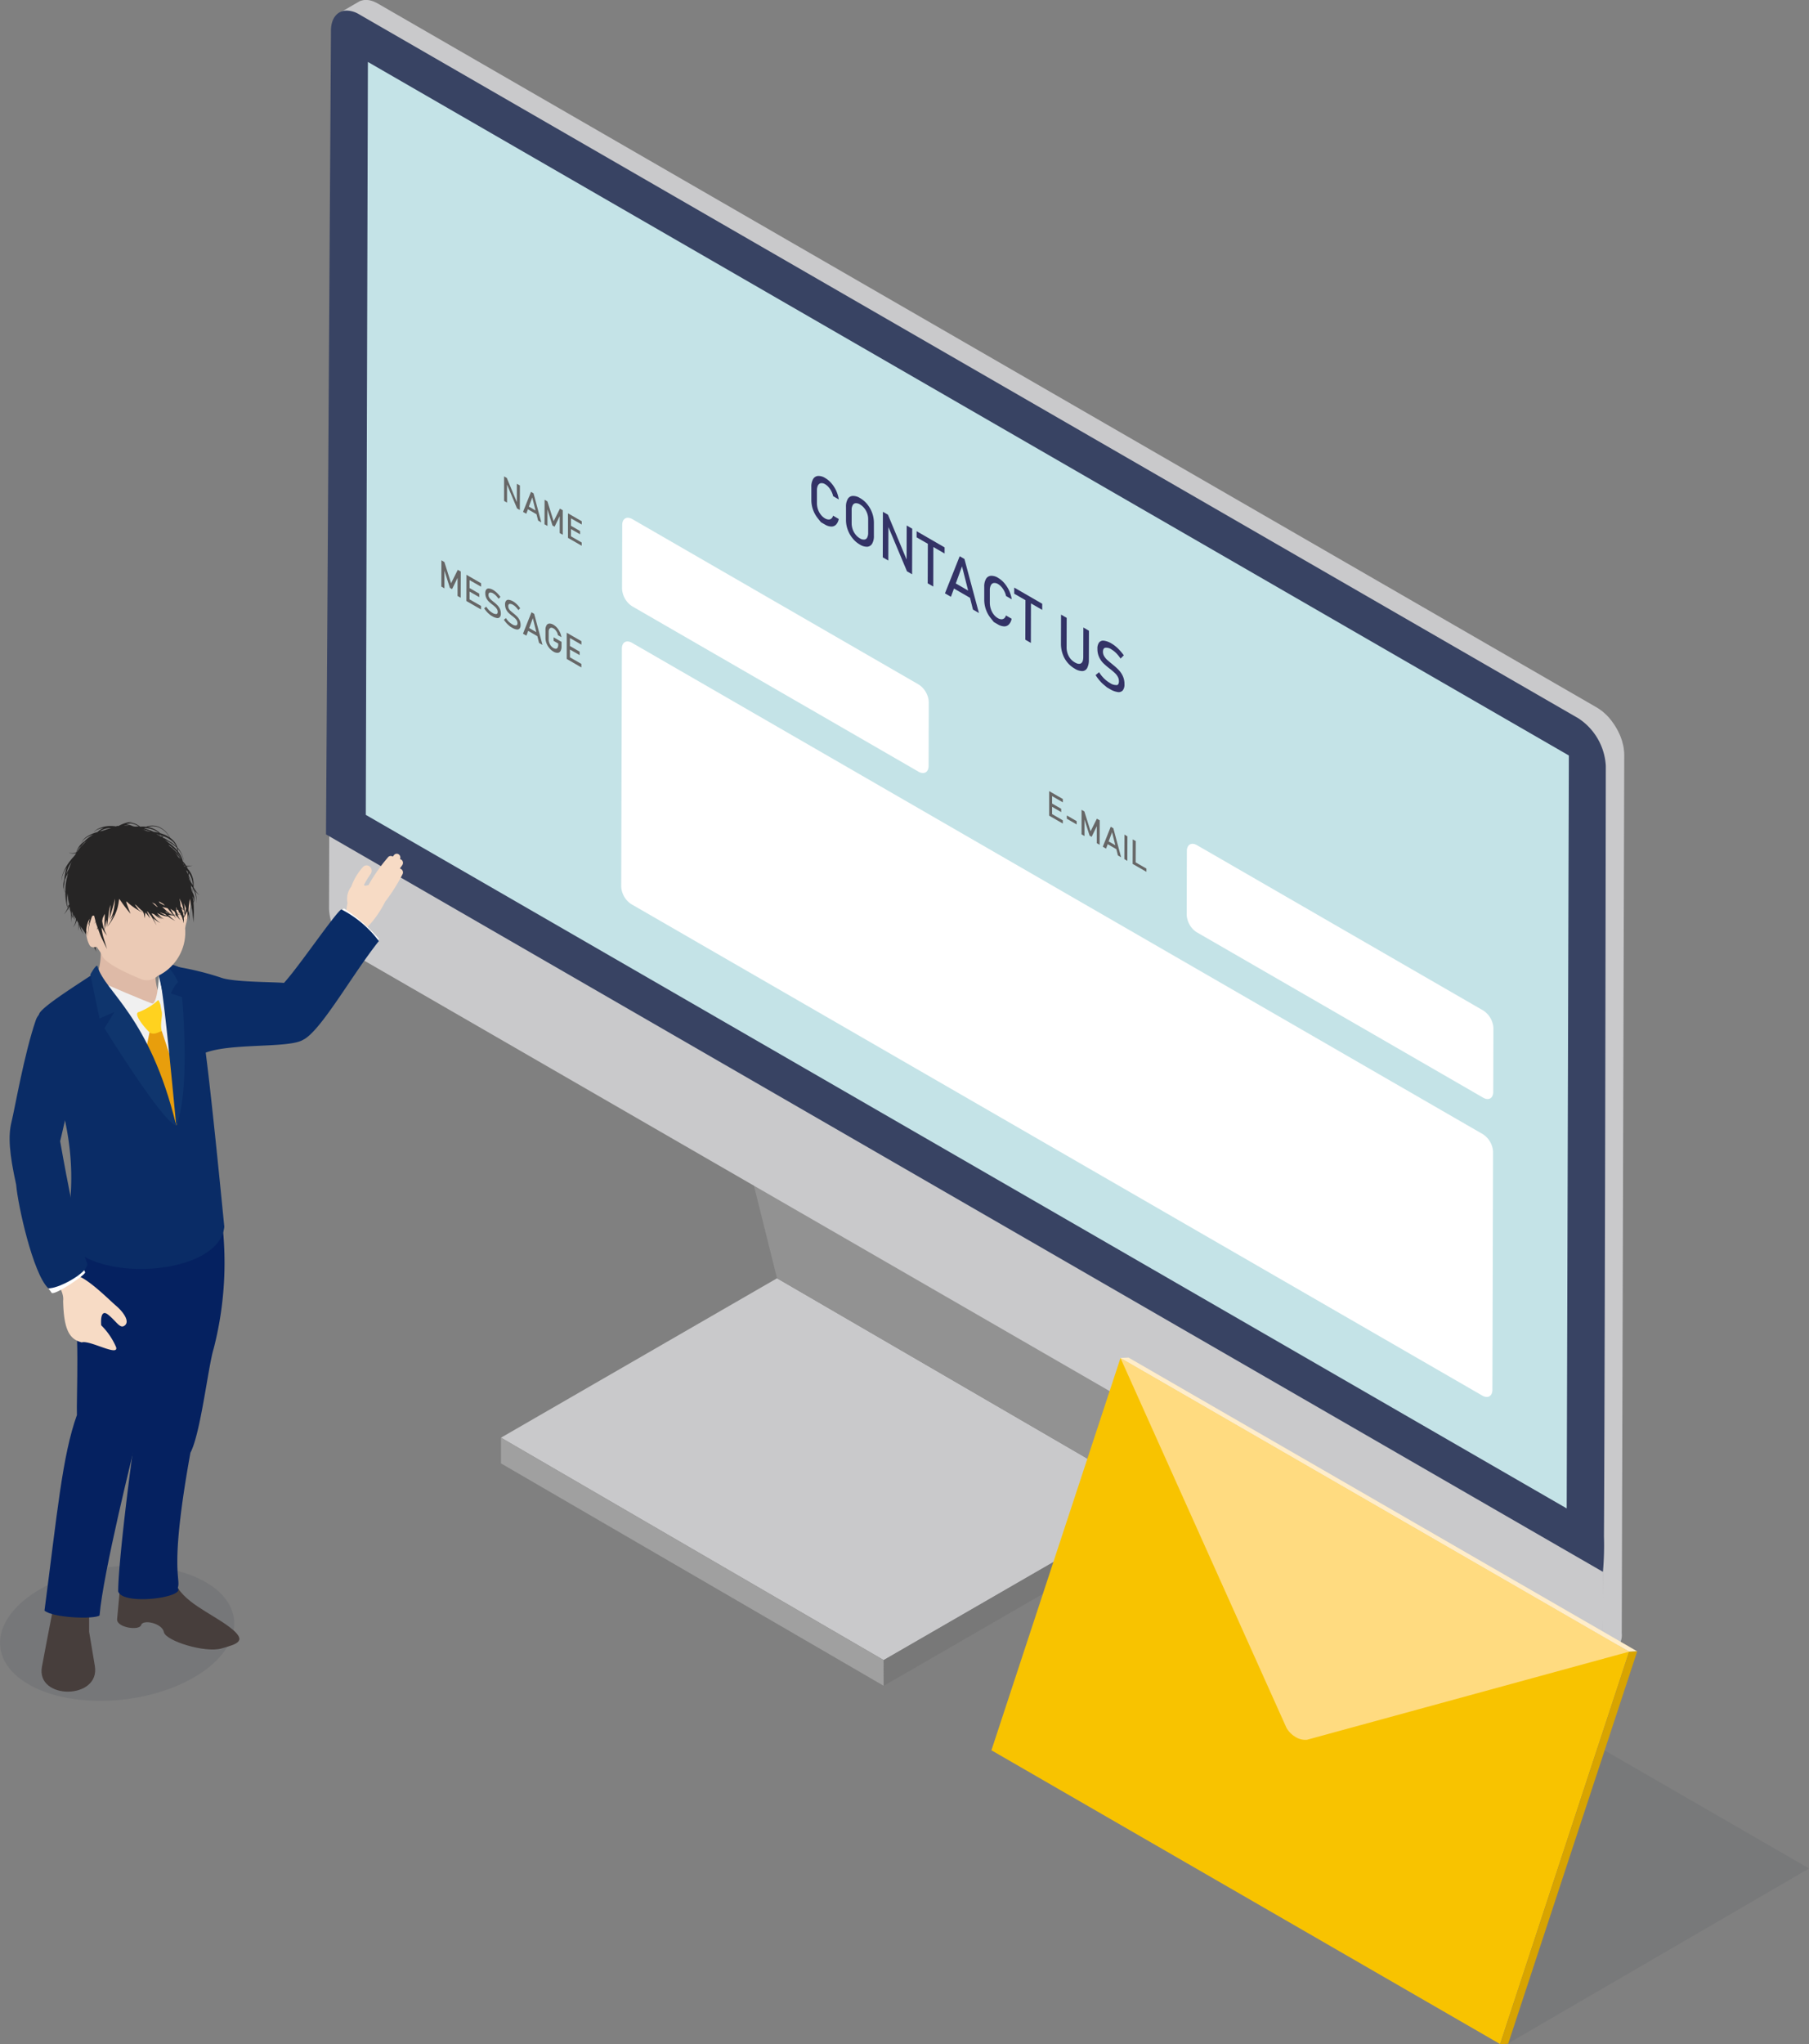 <svg xmlns="http://www.w3.org/2000/svg" xmlns:xlink="http://www.w3.org/1999/xlink" width="177.043" height="199.999" viewBox="0 0 177.043 199.999"><rect x="0" y="0" width="177.043" height="199.999" fill="#808080" stroke="none"/><defs><style>.a{fill:none;}.b,.s{fill:#212a3d;}.b{opacity:0.08;}.c{fill:#c9c9cb;}.d{fill:#a0a0a0;}.e{fill:#929292;}.f{fill:#c1c1c1;}.g{fill:#787878;}.h{fill:url(#a);}.i{fill:#384363;}.j{fill:#c4e3e7;}.k{clip-path:url(#b);}.l{fill:#336;}.m{fill:#fff;}.n{fill:#666;}.o{fill:#f8c300;}.p{fill:#ffdb80;}.q{fill:#ffedca;}.r{fill:#d8a400;}.s{opacity:0.1;}.t{fill:#f7dbc5;}.u{fill:#473e3c;}.v{fill:#debaa7;}.w{fill:#f0f0f0;}.x{fill:#052160;}.y{fill:#e89e0c;}.z{fill:#ffd21f;}.aa{fill:#0a2c66;}.ab{fill:#0f356d;}.ac{fill:#ebcab5;}.ad{fill:#262525;}</style><linearGradient id="a" x1="-29.645" y1="0.208" x2="-30.685" y2="0.691" gradientUnits="objectBoundingBox"><stop offset="0.86" stop-color="#c9c9cb"/><stop offset="0.93" stop-color="#797a7b"/></linearGradient><clipPath id="b"><path class="a" d="M100.33,111l.146-52.569L203.4,117.852l-.15,52.569Z" transform="translate(-100.33 -58.43)"/></clipPath></defs><g transform="translate(-0.002 0.01)"><g transform="translate(0.002 -0.01)"><g transform="translate(0 0)"><path class="b" d="M265.123,363.16,235.56,380.34l46.206,26.678,29.563-17.185Z" transform="translate(-134.285 -207.019)"/><g transform="translate(49.033 81.938)"><path class="c" d="M178.511,312.649,141.063,290.89,114.05,306.484,151.5,328.247Z" transform="translate(-114.05 -247.759)"/><path class="d" d="M151.5,348.923,114.05,327.16l0,2.519,37.452,21.759Z" transform="translate(-114.05 -268.435)"/><path class="e" d="M190.048,215.273,152.6,193.51l10.439,41.867,37.448,21.759Z" transform="translate(-136.026 -192.246)"/><path class="f" d="M192.236,212.333,154.788,190.57l-2.188,1.264L190.048,213.6Z" transform="translate(-136.026 -190.57)"/><path class="g" d="M217.724,242.454l10.439,41.863-27.013,15.6.009,2.515,27.009-15.594,2.188-1.264-.009-2.515L219.913,241.19Z" transform="translate(-163.702 -219.427)"/></g><path class="h" d="M78.7,1.22c-.03-.013-.064-.021-.095-.034-.052-.017-.1-.03-.155-.043a.687.687,0,0,0-.09-.021c-.039-.009-.082-.013-.125-.021s-.082-.013-.125-.017H77.9a1.526,1.526,0,0,0-.2.026c-.013,0-.026.009-.043.009a1.334,1.334,0,0,0-.155.043c-.013,0-.022.009-.034.009a1.165,1.165,0,0,0-.181.086C77.913.893,78.537.527,79.165.166L79.2.14a1.028,1.028,0,0,1,.12-.056.026.026,0,0,0,.017,0l.039-.013.077-.026a.5.5,0,0,1,.077-.017c.013,0,.026-.009.043-.009A.061.061,0,0,0,79.6.007c.052-.009.107-.013.168-.017h.193a.055.055,0,0,1,.026,0,1.226,1.226,0,0,1,.125.013.7.7,0,0,1,.095.009c.013,0,.022.009.034.009a.572.572,0,0,0,.082.021c.052.013.1.026.155.043a.967.967,0,0,1,.1.034l.073.026A.2.2,0,0,1,80.7.171a3.191,3.191,0,0,1,.365.181L200.377,69.236a.25.25,0,0,0,.039.022c.013.009.026.021.039.03a4.486,4.486,0,0,1,.387.271l.034.021.017.017c.047.039.09.077.138.12s.069.056.1.09c0,0,.013.009.017.013.026.021.047.043.069.064.039.039.082.077.12.116.017.017.03.034.047.052a.829.829,0,0,1,.06.064c.022.026.047.047.069.073.034.043.069.082.1.12.013.013.021.026.034.039s.013.013.017.022c.047.06.1.12.142.181a.327.327,0,0,1,.034.047l.034.047.064.09c.043.06.082.12.125.185s.082.125.12.189c.017.03.034.06.052.086s.017.03.026.047.021.039.034.06c.039.069.073.133.107.2,0,.009.009.017.017.026s.009.022.013.034c.026.052.047.1.077.15l.052.116c.009.022.017.039.026.056a.3.3,0,0,1,.021.056c.039.082.069.168.1.249h0c.034.095.064.193.1.284a.064.064,0,0,0,0,.03c.026.077.047.159.069.241,0,.03.017.06.021.086v0a3.5,3.5,0,0,1,.082.456c0,.034.009.069.013.107a3.893,3.893,0,0,1,.03.443l-.245,85.945a1.85,1.85,0,0,1-.782,1.707c-.623.365-1.247.727-1.87,1.092a1.868,1.868,0,0,0,.783-1.711l.241-85.945c0-.146-.013-.292-.026-.443a.915.915,0,0,0-.013-.107c-.022-.146-.047-.3-.082-.447-.009-.034-.021-.073-.03-.112l-.064-.232a5.592,5.592,0,0,0-.228-.615c-.009-.017-.017-.039-.026-.06-.039-.09-.082-.176-.125-.262a.153.153,0,0,1-.017-.039c-.052-.095-.1-.193-.155-.288a.465.465,0,0,1-.026-.047,5.119,5.119,0,0,0-.357-.542.486.486,0,0,0-.043-.056c-.064-.086-.125-.168-.193-.249-.009-.013-.021-.021-.03-.034-.056-.069-.116-.133-.176-.2-.021-.026-.043-.047-.064-.073-.052-.056-.1-.107-.159-.159-.021-.026-.047-.047-.073-.073a1.181,1.181,0,0,0-.112-.095,1.479,1.479,0,0,0-.15-.129.154.154,0,0,0-.043-.03,4.33,4.33,0,0,0-.408-.284c-.021-.013-.043-.03-.069-.043L79.186,1.443a2.789,2.789,0,0,0-.361-.176c-.039-.017-.082-.034-.125-.052Z" transform="translate(-44.061 0.01)"/><path class="c" d="M77.824,2.889c-1.47-.847-2.674-.159-2.679,1.526L74.9,90.36a5.922,5.922,0,0,0,2.661,4.613l119.312,68.885c1.466.847,2.67.155,2.679-1.531l.241-85.945a5.877,5.877,0,0,0-2.661-4.609Z" transform="translate(-42.699 -1.436)"/><path class="i" d="M74.21,83l.026.017c5.095,2.941,124.811,72.071,124.919,72.122l.026.009a28.818,28.818,0,0,0,.1-3.444c.013-2.042.026-5.043.039-8.926.021-6.535.047-15.645.073-27.082.043-19.472.069-39.193.069-39.391a5.95,5.95,0,0,0-2.687-4.661L77.46,2.77a2.474,2.474,0,0,0-1.221-.37c-.933,0-1.539.765-1.543,1.948L74.21,83.009ZM195.577,148.85,78.157,81.057l.211-73.537L195.788,75.313Z" transform="translate(-42.305 -1.364)"/><path class="j" d="M83.476,14.09,83.27,87.756,200.8,155.613l.211-73.666Z" transform="translate(-47.47 -8.028)"/><g transform="translate(43.135 25.126)"><g class="k"><path class="l" d="M185.352,109.212a.375.375,0,0,1,.279-.206.647.647,0,0,1,.413.107,1.419,1.419,0,0,1,.335.284,1.915,1.915,0,0,1,.275.413,1.861,1.861,0,0,1,.168.469l.555.322a3.322,3.322,0,0,0-.249-.843,3.243,3.243,0,0,0-.469-.735,2.4,2.4,0,0,0-.615-.52,1.193,1.193,0,0,0-.709-.2.6.6,0,0,0-.477.31,1.483,1.483,0,0,0-.168.778v1.225a2.792,2.792,0,0,0,.159.972,2.857,2.857,0,0,0,.473.856l.305.383.4.232a1.274,1.274,0,0,0,.615.193.629.629,0,0,0,.469-.193,1.046,1.046,0,0,0,.258-.55l-.555-.322a.492.492,0,0,1-.172.288.36.36,0,0,1-.279.086.727.727,0,0,1-.335-.107,1.414,1.414,0,0,1-.417-.37,1.779,1.779,0,0,1-.279-.529,1.93,1.93,0,0,1-.095-.611v-1.225a1.134,1.134,0,0,1,.1-.5Z" transform="translate(-148.42 -86.859)"/><path class="l" d="M193.947,113.053a1.262,1.262,0,0,0-.714-.206.589.589,0,0,0-.482.3,1.462,1.462,0,0,0-.172.765v1.26a2.734,2.734,0,0,0,.163.963,2.85,2.85,0,0,0,.482.856,2.491,2.491,0,0,0,.714.615,1.284,1.284,0,0,0,.718.211.6.6,0,0,0,.482-.3,1.472,1.472,0,0,0,.172-.765v-1.26a2.852,2.852,0,0,0-.163-.963,2.933,2.933,0,0,0-.477-.856,2.513,2.513,0,0,0-.718-.619Zm.8,3.4a.949.949,0,0,1-.1.477.343.343,0,0,1-.284.185.7.7,0,0,1-.426-.12,1.494,1.494,0,0,1-.421-.37,1.722,1.722,0,0,1-.284-.516,1.841,1.841,0,0,1-.1-.589v-1.307a.9.9,0,0,1,.107-.469.343.343,0,0,1,.284-.185.722.722,0,0,1,.421.116,1.571,1.571,0,0,1,.426.37,1.8,1.8,0,0,1,.284.512,1.7,1.7,0,0,1,.095.585v1.307Z" transform="translate(-152.918 -89.449)"/><path class="l" d="M201.457,116.744l-.494-.284-.013,4.458.542.31.009-3.276,1.819,4.334.5.288.013-4.458-.542-.314-.009,3.328Z" transform="translate(-157.69 -91.511)"/><path class="l" d="M210.274,126.293l.009-3.869,1.1.636,0-.6-2.739-1.582,0,.6,1.1.632-.013,3.869Z" transform="translate(-162.073 -94.03)"/><path class="l" d="M215.1,130.2l.585.34.3-.808,1.569.907.288,1.148.585.34-1.419-5.288-.464-.267-1.445,3.637Zm2.274-.267-1.212-.7.61-1.672.6,2.373Z" transform="translate(-165.756 -97.274)"/><path class="l" d="M224.708,131.932a.368.368,0,0,1,.279-.206.665.665,0,0,1,.417.107,1.438,1.438,0,0,1,.335.284,1.916,1.916,0,0,1,.275.413,1.862,1.862,0,0,1,.168.469l.559.322a3.279,3.279,0,0,0-.254-.843,3.242,3.242,0,0,0-.469-.735,2.388,2.388,0,0,0-.615-.52,1.193,1.193,0,0,0-.709-.2.6.6,0,0,0-.477.31,1.484,1.484,0,0,0-.168.778v1.225a2.9,2.9,0,0,0,.159.972,2.857,2.857,0,0,0,.473.856l.305.383.4.232a1.322,1.322,0,0,0,.615.193.617.617,0,0,0,.469-.2,1.046,1.046,0,0,0,.258-.55l-.559-.322a.506.506,0,0,1-.172.288.4.4,0,0,1-.279.086.712.712,0,0,1-.335-.107,1.349,1.349,0,0,1-.413-.37,1.719,1.719,0,0,1-.275-.529,1.952,1.952,0,0,1-.1-.611v-1.225a.992.992,0,0,1,.107-.494Z" transform="translate(-170.858 -99.811)"/><path class="l" d="M232.5,139.123l.009-3.869,1.1.636v-.6l-2.739-1.582v.6l1.1.632-.013,3.869Z" transform="translate(-174.746 -101.344)"/><path class="l" d="M241.519,139.86l-.009,2.846a3,3,0,0,0,.159.989,2.669,2.669,0,0,0,.464.838,2.623,2.623,0,0,0,.735.619,1.388,1.388,0,0,0,.74.232.554.554,0,0,0,.469-.3,1.677,1.677,0,0,0,.163-.8l.009-2.846-.546-.318-.009,2.868c0,.327-.069.537-.215.632s-.348.069-.606-.082a1.533,1.533,0,0,1-.6-.615,1.8,1.8,0,0,1-.211-.877l.009-2.868-.546-.314Z" transform="translate(-180.811 -104.85)"/><path class="l" d="M251.454,150.128a1.044,1.044,0,0,1-.653-.2,2.845,2.845,0,0,1-.58-.443,3.54,3.54,0,0,1-.49-.615l-.34.284a4.438,4.438,0,0,0,.4.542,3.6,3.6,0,0,0,.469.456c.168.138.249.206.249.206l.279.163a2.068,2.068,0,0,0,.77.292.54.54,0,0,0,.49-.159.9.9,0,0,0,.168-.6v-.009a1.831,1.831,0,0,0-.155-.783,2.191,2.191,0,0,0-.4-.6,5.824,5.824,0,0,0-.589-.533l-.026-.026-.03-.021-.017-.017-.017-.013c-.2-.159-.357-.3-.473-.4a1.727,1.727,0,0,1-.284-.357.819.819,0,0,1-.112-.426h0c0-.228.073-.357.224-.391a.89.89,0,0,1,.619.172,2.241,2.241,0,0,1,.443.348,3.929,3.929,0,0,1,.438.537l.314-.314a4.5,4.5,0,0,0-.387-.482,4.1,4.1,0,0,0-.4-.383,2.889,2.889,0,0,0-.413-.292,1.853,1.853,0,0,0-.744-.275.513.513,0,0,0-.473.172.972.972,0,0,0-.163.615h0a1.857,1.857,0,0,0,.172.83,2.092,2.092,0,0,0,.421.6,7.376,7.376,0,0,0,.632.537l.043.034.017.013.017.013a5.581,5.581,0,0,1,.43.374,1.47,1.47,0,0,1,.271.361.907.907,0,0,1,.1.43h0c0,.224-.082.348-.232.378Z" transform="translate(-185.303 -108.227)"/><path class="m" d="M142.61,117.952c-.546-.314-.993-.06-.993.568l-.017,6.247a2.185,2.185,0,0,0,.989,1.711l28.019,16.179c.546.314.993.06.993-.568l.017-6.247a2.185,2.185,0,0,0-.989-1.711L142.61,117.952Z" transform="translate(-123.856 -92.284)"/><path class="n" d="M115.011,108.555l-.267-.155,0,2.4.288.168,0-1.767.98,2.335.271.155.009-2.4-.3-.168,0,1.8Z" transform="translate(-108.545 -86.916)"/><path class="n" d="M119.838,111.924l-.778,1.956.318.181.159-.434.843.486.155.615.314.181-.761-2.842-.249-.146Zm-.206,1.44.331-.9.322,1.281Z" transform="translate(-111.007 -88.923)"/><path class="n" d="M125.74,117.147l0-2.4-.275-.159-.615,1.234-.611-1.943-.275-.159-.009,2.4.288.163,0-1.625.494,1.582.206.116.5-1.028,0,1.651Z" transform="translate(-113.801 -89.949)"/><path class="n" d="M130.646,117.9l0-.318-1.049-.606-.3-.172,0,2.4.142.082,1.2.692v-.318l-1.049-.606,0-.709.89.512v-.322l-.89-.512,0-.727Z" transform="translate(-116.845 -91.705)"/><path class="m" d="M271.119,200.673l28.019,16.179c.546.314.993.064.993-.568l.017-6.243a2.185,2.185,0,0,0-.989-1.711L271.14,192.152c-.546-.314-.993-.06-.993.568l-.017,6.247a2.185,2.185,0,0,0,.989,1.711Z" transform="translate(-197.126 -134.583)"/><path class="n" d="M240.156,181.126V180.8l-1.049-.606-.292-.168,0,2.4.138.082,1.2.692v-.314l-1.049-.611v-.709l.89.512v-.322l-.89-.512,0-.727Z" transform="translate(-179.272 -127.749)"/><path class="n" d="M243.8,186.441v-.322l-.963-.559,0,.322Z" transform="translate(-181.564 -130.902)"/><path class="n" d="M247.956,187.707l.009-2.4-.279-.159-.615,1.234-.61-1.943-.275-.159,0,2.4.288.163V185.23l.5,1.574.2.12.507-1.04,0,1.66Z" transform="translate(-183.473 -130.172)"/><path class="n" d="M251.034,190.086l.318.185.159-.434.843.486.155.615.314.181-.761-2.842-.254-.146-.778,1.956Zm1.225-.142-.654-.378.331-.9.322,1.281Z" transform="translate(-186.238 -132.367)"/><path class="n" d="M256.232,192.491l.009-2.4-.292-.172-.009,2.4Z" transform="translate(-189.037 -133.387)"/><path class="n" d="M257.839,191.01l-.009,2.4.146.082,1.2.692v-.318l-1.053-.606.009-2.081Z" transform="translate(-190.115 -134.009)"/><path class="m" d="M141.475,146.669l-.065,23.29a2.192,2.192,0,0,0,.989,1.711l83.279,48.08c.542.314.993.06.993-.568l.065-23.29a2.192,2.192,0,0,0-.989-1.711L142.468,146.1c-.546-.314-.993-.06-.993.568Z" transform="translate(-123.748 -108.331)"/><path class="n" d="M102.356,131.163l.009-2.567-.292-.168-.658,1.316-.654-2.072-.292-.172-.009,2.567.305.176,0-1.733.533,1.685.215.125.537-1.1,0,1.771Z" transform="translate(-100.404 -97.804)"/><path class="n" d="M107.6,131.959v-.34l-1.118-.645-.314-.185-.009,2.567.155.09,1.281.739v-.344l-1.122-.645,0-.761.95.546v-.34l-.95-.55,0-.778Z" transform="translate(-103.653 -99.68)"/><path class="n" d="M111.4,136.415a.605.605,0,0,1-.378-.116,1.7,1.7,0,0,1-.331-.254,2.344,2.344,0,0,1-.279-.353l-.2.163a2.906,2.906,0,0,0,.232.31,2.592,2.592,0,0,0,.271.262l.146.12.159.09a1.2,1.2,0,0,0,.443.168.3.3,0,0,0,.279-.09.513.513,0,0,0,.1-.344v-.009a1.085,1.085,0,0,0-.09-.451,1.3,1.3,0,0,0-.228-.34,3.059,3.059,0,0,0-.335-.305l-.017-.013-.017-.013-.009-.009-.013-.009c-.116-.09-.206-.172-.271-.228a.933.933,0,0,1-.163-.206.5.5,0,0,1-.064-.249h0c0-.129.043-.2.125-.228a.514.514,0,0,1,.357.1,1.143,1.143,0,0,1,.249.2,2.446,2.446,0,0,1,.254.31l.181-.181a2.541,2.541,0,0,0-.224-.279,2.173,2.173,0,0,0-.228-.219,1.962,1.962,0,0,0-.232-.168,1.023,1.023,0,0,0-.43-.159.3.3,0,0,0-.271.1.54.54,0,0,0-.095.353h0a1.119,1.119,0,0,0,.1.482,1.2,1.2,0,0,0,.241.34,3.946,3.946,0,0,0,.365.31l.021.017.009.009h.009c.1.086.185.155.249.219a.936.936,0,0,1,.159.211.517.517,0,0,1,.06.245h0c0,.129-.043.2-.133.219Z" transform="translate(-105.962 -101.461)"/><path class="n" d="M115.9,139a.627.627,0,0,1-.378-.116,1.859,1.859,0,0,1-.335-.254,2.058,2.058,0,0,1-.279-.353l-.2.159a2.472,2.472,0,0,0,.507.576c.095.082.146.12.146.12l.159.09a1.2,1.2,0,0,0,.443.168.315.315,0,0,0,.279-.09.521.521,0,0,0,.1-.344v-.009a1.085,1.085,0,0,0-.09-.451,1.409,1.409,0,0,0-.228-.344,3.523,3.523,0,0,0-.335-.305l-.017-.013-.017-.013-.013-.013-.009-.009c-.116-.09-.206-.172-.275-.228a.8.8,0,0,1-.159-.206.5.5,0,0,1-.064-.249h0c0-.129.043-.206.125-.228a.554.554,0,0,1,.357.1,1.068,1.068,0,0,1,.254.2,2.127,2.127,0,0,1,.254.31l.176-.185a3.165,3.165,0,0,0-.219-.279,2.687,2.687,0,0,0-.228-.219,1.476,1.476,0,0,0-.236-.168,1.159,1.159,0,0,0-.43-.159.3.3,0,0,0-.271.1.534.534,0,0,0-.095.348h0a1.119,1.119,0,0,0,.1.482,1.2,1.2,0,0,0,.241.344,4.463,4.463,0,0,0,.361.31l.026.017.009.009h.009c.1.086.185.155.249.219a.85.85,0,0,1,.159.211.53.53,0,0,1,.06.245h0c0,.129-.043.2-.133.219Z" transform="translate(-108.528 -102.927)"/><path class="n" d="M119.88,139.334l-.83,2.089.335.193.172-.469.9.52.168.662.335.193-.813-3.04-.267-.155Zm-.219,1.535.353-.963.344,1.367-.7-.4Z" transform="translate(-111.002 -104.548)"/><path class="n" d="M124.553,142.423a.223.223,0,0,1,.159-.12.4.4,0,0,1,.245.069.648.648,0,0,1,.181.15,1.3,1.3,0,0,1,.159.232.986.986,0,0,1,.09.275l.34.2a1.759,1.759,0,0,0-.146-.486,1.833,1.833,0,0,0-.271-.426,1.336,1.336,0,0,0-.353-.3.749.749,0,0,0-.413-.12.335.335,0,0,0-.275.176.838.838,0,0,0-.1.451v.757a1.492,1.492,0,0,0,.095.529,1.646,1.646,0,0,0,.275.477,1.527,1.527,0,0,0,.413.353.749.749,0,0,0,.413.12.335.335,0,0,0,.275-.176.879.879,0,0,0,.1-.451v-.447l-.774-.447v.348l.451.262v.107a.6.6,0,0,1-.06.292.193.193,0,0,1-.159.112.454.454,0,0,1-.245-.069.866.866,0,0,1-.245-.211,1.014,1.014,0,0,1-.163-.288.931.931,0,0,1-.06-.322v-.757a.586.586,0,0,1,.06-.288Z" transform="translate(-113.92 -106.011)"/><path class="n" d="M130.446,145.149l0-.34-1.122-.645-.314-.185,0,2.567.15.086,1.281.744v-.344l-1.118-.645v-.761l.95.546,0-.34-.95-.55V144.5Z" transform="translate(-116.679 -107.199)"/></g></g><path class="o" d="M287.376,337.339l-49.06-28.32,0-.009,0,0h0L225.68,347.4l49.787,28.746,12.627-38.4Z" transform="translate(-128.652 -176.15)"/><path class="p" d="M255.05,309.02,271.3,345.212a2.436,2.436,0,0,0,.9.9,1.776,1.776,0,0,0,1.122.262l31.519-8.616L255.05,309.02Z" transform="translate(-145.395 -176.156)"/><path class="q" d="M304.906,337.264,255.841,308.94l-.791.034L304.119,337.3l.718.413.787-.03Z" transform="translate(-145.395 -176.111)"/><path class="r" d="M354.107,375.82l-12.627,38.4.787-.034,12.627-38.393Z" transform="translate(-194.666 -214.219)"/><path class="s" d="M18.966,367.223c-4.785,2.764-12.025,3.061-16.166.671s-3.624-6.569,1.161-9.334,12.021-3.061,16.166-.671S23.751,364.463,18.966,367.223Z" transform="translate(-0.002 -203.094)"/><path class="t" d="M78.915,199.094a1.952,1.952,0,0,1,.361-1.612,5.708,5.708,0,0,1,1.114-1.879.479.479,0,0,1,.7-.077.545.545,0,0,1,.073.735,9.47,9.47,0,0,0-.645,1.058c.1.155.314.013.439.026a16.577,16.577,0,0,1,1.892-2.7.346.346,0,0,1,.49-.095l.12-.15a.345.345,0,0,1,.5-.043.389.389,0,0,1,.09.439.372.372,0,0,1,.146.064.388.388,0,0,1,.069.529l-.236.335a.271.271,0,0,1,.125.043.385.385,0,0,1,.138.512,17.722,17.722,0,0,1-1.7,2.687,10.15,10.15,0,0,1-2.231,2.967c-.537.327-1.324-.254-1.518-.8a5.5,5.5,0,0,1,.069-2.042Z" transform="translate(-44.899 -110.737)"/><path class="m" d="M77.72,207.053s.082-.271.258-.314a16.511,16.511,0,0,1,3.405,2.958.259.259,0,0,1-.215.189Z" transform="translate(-44.306 -117.849)"/><path class="u" d="M10.845,363s-.739,3.719-1.35,7,5.74,3.255,5.176-.082l-.559-3.336v-3.491Z" transform="translate(-5.39 -206.928)"/><path class="u" d="M32.3,359.87c.658,1.986,3.564,3.1,5.361,4.471s.813,1.638-.8,2.094-5.469-.748-5.628-1.608-2.047-1.273-2.223-.688-2.429.254-2.352-.58.155-1.672.232-2.507c2.257.331,3.685.718,4.2.15C30.69,360.321,31.43,360.149,32.3,359.87Z" transform="translate(-15.196 -205.144)"/><path class="v" d="M27.324,214.29a5.663,5.663,0,0,0,.31,2.507c.4,4.084-4.97.155-6.217-1.35a6.65,6.65,0,0,0-.206-5.667c1.617,1.2,6.109,4.51,6.109,4.51Z" transform="translate(-12.092 -119.583)"/><path class="w" d="M29.288,220.95l-.813.155s-.064,2.764-.615,3.035c-.172.03-5.211-2.154-5.211-2.154l7.7,16.359-1.066-17.391Z" transform="translate(-12.913 -125.951)"/><path class="x" d="M34.549,272.71a33.716,33.716,0,0,1-.469,14.7c-.525,1.651-1.281,8.337-2.274,10.177-2.12,11.733-.89,12.215-1.243,13.251.761.92-5.366,1.733-5.826.327-.013-2.064.817-9.669,2-17.774-.456-2.227-2.223-11.5-3.637-12.963.868-10.022,7.95-4.854,11.445-7.717Z" transform="translate(-13.169 -155.457)"/><path class="x" d="M27.018,268.54c.787,5.043-2.889,9.373-3.164,10.357-1.049,3.749-3.891,11.66-4.484,14.016s-3.5,14.055-3.852,18.225c-.516.391-4.566.241-5.387-.473,1.243-9.484,1.741-15.16,3.173-19.137-.064-1.354.327-9.721-.456-11.123-1.866-2.442-.748-7.262.047-9.94,1.088-3.65,9.235,1.866,14.123-1.922Z" transform="translate(-5.776 -153.08)"/><path class="y" d="M34.627,234.59l1.617,4.85v5.224l-3.263-7.717.456-2.218Z" transform="translate(-18.802 -133.726)"/><path class="z" d="M33.609,228.635c.129.5-.181,1.23.009,1.948-.275.125-.838.451-1.191.138s-1.685-1.84-1.045-1.986a5.783,5.783,0,0,0,1.9-1.174C33.571,228.029,33.48,228.136,33.609,228.635Z" transform="translate(-17.793 -129.719)"/><path class="aa" d="M56.052,206.94a10.6,10.6,0,0,1,3.672,3.1c-2.6,3.259-5.662,8.779-7.391,9.648-1.462.937-7.975.2-10.155,1.552-.378-.744-3.418-8.934-2.141-8.672a28.672,28.672,0,0,1,4.209,1.04c1.182.46,5.056.421,6.191.525,1.35-1.44,5-6.815,5.615-7.193Z" transform="translate(-22.647 -117.964)"/><path class="aa" d="M8.739,224.052c.305-.731,4.011-3.027,5.357-3.943.89,1.053,4.3,5.671,8.083,14.884.727-3.074-1.071-12.21-1.986-15.663-.021-.077-.043-.146-.069-.219a2.7,2.7,0,0,1,.86-.043c4.17.8,3.182,3.229,3.788,6.935s1.892,17.013,2.081,18.887c-.533,5.176-14.48,5.589-15.594.666,2.545-11.2-3.672-18.741-2.519-21.5Z" transform="translate(-4.901 -124.866)"/><path class="ab" d="M21.281,219.835c.718,2.515,5.095,4.82,7.7,15.572-1.29-.245-7.025-9.523-7.025-9.523l.972-1.591-1.457.632-.894-4.308s.615-1.122.705-.782Z" transform="translate(-11.733 -125.279)"/><path class="ab" d="M36.02,219.889c.421,1,1.264,9.867,1.763,15.13,1.419-3.341.576-12.576.576-12.576l-1.114-.361s.537-1.075.731-1.075a5.68,5.68,0,0,0-1.389-1.913s-.563-.12-.568.8Z" transform="translate(-20.535 -124.889)"/><path class="t" d="M13.808,288.391c1.217.43,3.13,2.39,3.8,2.958s1.341,1.488.86,1.9-.8-.361-1.651-1.04-.675,1.04-.675,1.04A6.723,6.723,0,0,1,17.6,295.39c.279.963-2.584-.718-3.362-.469-1.178-.3-1.758-1.169-1.823-4.063.159-1.251-1.479-2.8-1.479-2.8S12.509,285.377,13.808,288.391Z" transform="translate(-6.237 -163.58)"/><path class="ac" d="M22.546,190.8c3.921,0,5.164,3.255,5.4,5.172s-.3,2.618-.439,3.629a4.745,4.745,0,0,1-2.722,4.673,1.491,1.491,0,0,1-1.6.284c-.512-.215-3.448-1.4-3.8-2.287-.43-1.079-2.85-3.018-2.924-6.049-.086-3.5,2.163-5.422,6.084-5.422Z" transform="translate(-9.387 -108.763)"/><path class="ad" d="M19.5,188.268c3.762-.9,6.883,2.2,7.214,4.153-4.321-3.323-8.878,1.526-8.276,4.725-.159.989-.576,2.58-.284,3.268-.8-1.879-2.343-3.053-2.76-5.254a5.767,5.767,0,0,1,4.11-6.892Z" transform="translate(-8.709 -107.229)"/><path class="ac" d="M21.267,209.151s-.8-1.376-1.32-.5a2.794,2.794,0,0,0,0,2.584c.322.585,1.32-.168,1.32-.168v-1.918Z" transform="translate(-11.19 -118.774)"/><path class="ad" d="M14,192.687v.211s0-.077.013-.211a2.4,2.4,0,0,1,.142-.529,3.385,3.385,0,0,1,.357-.666c-.021.064-.043.129-.06.193a6.259,6.259,0,0,0-.181,1.023,2.081,2.081,0,0,0-.1.58,1.231,1.231,0,0,0,.056.378v.15s0-.043,0-.125a.969.969,0,0,0,.082.176,1.1,1.1,0,0,0,.069.095,4.783,4.783,0,0,0,.125,1.178,1.871,1.871,0,0,0,.064.2l-.013.013c-.06.047-.1.073-.1.073s.039-.022.107-.064c0,0,.009,0,.009-.009.017.039.03.077.047.112-.043.095-.09.181-.133.258a1.779,1.779,0,0,1-.185.288c-.047.069-.077.107-.077.107l.086-.1a1.644,1.644,0,0,0,.215-.271c.043-.06.09-.129.138-.2.013.017.021.039.034.056a.4.4,0,0,0,.142.129.4.4,0,0,1-.129-.138.344.344,0,0,1-.034-.069c.039-.06.073-.125.112-.189a3.634,3.634,0,0,0,.12.58c.026.224.043.421.056.58-.03.047-.047.077-.047.077s.021-.026.047-.064c.017.228.03.37.03.37v-.413a1.459,1.459,0,0,1,.09-.116.786.786,0,0,0,.185.215.416.416,0,0,0,.095.052c.017.026.034.043.047.06-.026.107-.052.206-.077.292a.847.847,0,0,1-.15.3.177.177,0,0,1-.095.064.19.19,0,0,0,.107-.056.857.857,0,0,0,.185-.292,2.479,2.479,0,0,0,.129-.348.082.082,0,0,0,.013.034c.047.1.095.193.138.279h0c.013.434.034.765.034.765s.013-.262.039-.619c.009.013.013.026.021.039a2.323,2.323,0,0,0,.172.537,1.067,1.067,0,0,0,.2.279c.064.047.1.077.1.077s-.034-.03-.095-.086a.961.961,0,0,1-.163-.288,1.9,1.9,0,0,1-.082-.318.061.061,0,0,0,.009.013c.064.09.1.142.1.142s-.034-.056-.09-.15c-.009-.013-.017-.03-.026-.043a3.384,3.384,0,0,1-.047-.636,5.238,5.238,0,0,1,.1-.98c0,.15,0,.3.013.456a4.809,4.809,0,0,0,.206,1.225,1.846,1.846,0,0,0,.159.378c.043.09.064.138.064.138s-.017-.052-.056-.142a2.1,2.1,0,0,1-.125-.383.054.054,0,0,0,0-.026.946.946,0,0,0,.082.2,1.478,1.478,0,0,0,.12.219.793.793,0,0,0,.112.159c.069.082.1.129.1.129s-.034-.052-.095-.138a.819.819,0,0,1-.095-.163,1.132,1.132,0,0,1-.1-.228,2.124,2.124,0,0,1-.125-.6,4.287,4.287,0,0,1,.021-.7c.052-.477.159-.95.2-1.32a3.691,3.691,0,0,0,.039-.628l-.305.021s0,.026,0,.069H15.93v.112l-.06-.034a.826.826,0,0,0-.06.142,3.039,3.039,0,0,0-.09.348c-.06.288-.112.662-.168,1.04-.017.112-.034.224-.056.335a4.031,4.031,0,0,1-.107-.533,4.036,4.036,0,0,0,.15-.533,8.852,8.852,0,0,0,.129-1.023c.017-.279.026-.464.026-.464h-.043c.047-.112.1-.219.138-.31.1-.215.176-.348.189-.378a1.292,1.292,0,0,0,.559.378,1.279,1.279,0,0,1-.572-.469,1.2,1.2,0,0,1-.163-.727c0-.017,0-.03,0-.047h0a1.074,1.074,0,0,0,.348.623,1,1,0,0,1-.3-.628,2.175,2.175,0,0,1-.009-.241v-.013a3.106,3.106,0,0,0,.95,1.212c.026.331.056.705.086,1.1.03.249.064.507.095.77-.052.469-.116.937-.2,1.4-.03.052-.064.107-.09.155-.185.279-.305.469-.305.469l.344-.443a.239.239,0,0,1,.026-.034c-.043.211-.086.421-.142.632.064-.138.116-.275.172-.417a5.019,5.019,0,0,0-.146.774,5.078,5.078,0,0,0-.026.572v.219s0-.082.009-.219a4.771,4.771,0,0,1,.043-.572,5.95,5.95,0,0,1,.413-1.449c.021-.034.047-.069.069-.1.039.155.077.314.116.469.03.112.056.228.082.34-.026.034-.056.069-.077.095-.073.086-.112.133-.112.133s.043-.043.12-.125l.077-.077a2.393,2.393,0,0,0,.107.34c.026.069.052.142.077.211l-.073.267s.039-.073.1-.2c.12.34.232.658.353.924.327.671.546,1.118.546,1.118l-.365-1.182c-.06-.215-.107-.456-.155-.714v-.232c.017.034.03.073.047.1.039.064.073.129.107.185a2.522,2.522,0,0,0,.185.292c.116.15.181.241.181.241s-.047-.1-.133-.267a1.88,1.88,0,0,1-.129-.314c-.021-.06-.043-.125-.069-.193s-.034-.146-.056-.224a4.132,4.132,0,0,1-.086-.447c.017-.082.03-.163.047-.254a.08.08,0,0,1,.009-.03c.06-.129.125-.262.189-.4q.006.09.013.168c-.009.133-.013.262-.017.383-.021.31,0,.576,0,.757s0,.284,0,.284l.047-.284c.039-.176.06-.434.142-.735v-.013c.026.443.039.718.039.718s.056-.413.133-1.028c.026-.241.064-.512.116-.8.034-.112.064-.228.1-.34-.009.163-.021.318-.039.46-.047.568-.082.942-.082.942s.107-.361.271-.907a9.809,9.809,0,0,0,.279-1.1,5.32,5.32,0,0,1-.125,1.144,2.732,2.732,0,0,1-.112.4,1.859,1.859,0,0,1-.116.3c-.077.159-.12.254-.12.254l.168-.228a3.186,3.186,0,0,0,.172-.275c.013-.017.021-.039.034-.06a5.062,5.062,0,0,1-.318.679c-.095.181-.193.318-.258.421s-.1.155-.1.155.043-.056.116-.146a4.165,4.165,0,0,0,.288-.4,4.7,4.7,0,0,0,.632-1.367,5.262,5.262,0,0,0,.125-.662c.013-.064.03-.129.043-.193.245.365.49.709.7.967.241.31.408.5.408.5s-.206-.477-.421-1.1a1.226,1.226,0,0,1,.013-.125l.034.034a6.047,6.047,0,0,0,1.178.868c.077.06.12.09.12.09l-.039-.052a2.493,2.493,0,0,0,.374.155c.047.163.064.3.09.4l.034.185s0-.069.017-.185c0-.09.021-.215.026-.361h0c.069.052.112.082.112.082s-.043-.052-.112-.142v-.03c.133.189.267.34.348.447s.146.181.146.181-.034-.077-.1-.211-.138-.275-.219-.473c.026.013.052.022.077.034.086.12.172.236.262.34.026.034.052.056.077.086l.52.911s-.129-.279-.335-.722c.034.03.069.064.1.095.12.095.232.172.318.236.193.1.3.163.3.163l-.271-.2a3.023,3.023,0,0,1-.559-.675.7.7,0,0,1-.043-.077c.082.03.159.052.232.073a3.47,3.47,0,0,0,.5.365c.185.09.288.133.288.133s-.1-.06-.258-.176a2.839,2.839,0,0,1-.271-.258h0a2.923,2.923,0,0,0,.482.322,1.826,1.826,0,0,0,.206.086l.073.026L24,196.54a1.664,1.664,0,0,1-.181-.116,2.022,2.022,0,0,1-.262-.236l.052.009-.069-.026c-.064-.064-.129-.138-.193-.215.064.034.129.073.189.1a2.162,2.162,0,0,0,.881.245h.017a3.345,3.345,0,0,0,.387.267c.2.112.322.168.322.168s-.112-.073-.292-.211a2.916,2.916,0,0,1-.254-.232.371.371,0,0,0,.073-.013.657.657,0,0,1,.09-.009h-.189c-.039-.039-.082-.082-.12-.129a3.757,3.757,0,0,0,.417.056h.1c.159.189.254.305.254.305l-.176-.305h.159c.009.047.013.077.013.077s0-.047,0-.129h0v.013c.043.172.064.271.064.271s0-.082-.009-.219a2.7,2.7,0,0,0,.181.262,1.071,1.071,0,0,0,.211.189,1.006,1.006,0,0,1-.168-.219,1.608,1.608,0,0,1-.125-.292h.077l.06.047a.53.53,0,0,1-.043-.052,1.345,1.345,0,0,0,.185-.017c0,.043.009.069.009.069v-.069h.017c.026.043.052.09.073.133.043.1.077.193.107.279-.03.073-.052.116-.052.116s.021-.034.06-.09a1.128,1.128,0,0,1,.052.2c.026.129.043.2.043.2s0-.073.009-.206a1.546,1.546,0,0,0-.013-.335l.021-.034a1.786,1.786,0,0,0,.189-.344H26.2a.043.043,0,0,1-.017,0c.034-.077.069-.163.107-.254a.334.334,0,0,0,.03.069c0,.086.009.168.013.236,0,.086.009.155.013.211a2.073,2.073,0,0,1-.043.305c-.017.082-.026.129-.026.129s.013-.043.039-.125a1.736,1.736,0,0,0,.082-.335c.013-.056.017-.125.026-.189v0c.009.034.017.069.021.1a3.944,3.944,0,0,1,.047.4c.009.095.017.151.017.151v-.151c0-.082,0-.2-.013-.34a.254.254,0,0,1,.013.03s0-.03-.017-.082v-.009c-.013-.133-.034-.288-.056-.447a.936.936,0,0,0,0-.112c.009-.116.017-.241.026-.378a4.848,4.848,0,0,0,.086-.688c.069.271.125.52.172.765,0,.073.009.142.017.193.009.09.013.146.013.146v-.176a.193.193,0,0,0,.009.034c.034.2.064.391.077.555s.034.314.043.434c.017.241.026.378.026.378s.009-.138.026-.378c.013-.12.013-.267.017-.439s.009-.361,0-.572c0-.176-.013-.37-.03-.568a.528.528,0,0,0,.073-.163,1.13,1.13,0,0,0-.107-.709c-.021-.052-.047-.1-.073-.15v0a1.617,1.617,0,0,0,.086-.322,2.966,2.966,0,0,1,.249.705,2.855,2.855,0,0,1,.06.494,1.692,1.692,0,0,0,.009.189s0-.069,0-.189a2.782,2.782,0,0,0-.026-.5,2.626,2.626,0,0,0-.116-.494c.03.039.064.077.095.112a1.968,1.968,0,0,0,.245.236l.107.073a1.43,1.43,0,0,1-.314-.335c-.077-.1-.155-.232-.241-.37-.013-.034-.03-.064-.043-.1a2.487,2.487,0,0,0-.163-1.135,2.034,2.034,0,0,0-.361-.593l-.039-.039c-.009-.022-.013-.043-.021-.065a1.337,1.337,0,0,0-.095-.172.892.892,0,0,0,.15,0,1.171,1.171,0,0,0,.434-.116,1.22,1.22,0,0,1-.434.064.817.817,0,0,1-.193-.03,2.328,2.328,0,0,0-.327-.417,1.862,1.862,0,0,0-.181-.533,2.785,2.785,0,0,0-.305-.464V189.8a.717.717,0,0,0-.021-.133c.034.039.073.077.1.116a2.39,2.39,0,0,1,.443.843c.052.228.069.357.069.357s-.013-.129-.056-.361a2.458,2.458,0,0,0-.417-.873,1.776,1.776,0,0,0-.168-.2,1.538,1.538,0,0,0-.331-.606,2.282,2.282,0,0,0-.37-.331,3.032,3.032,0,0,0-.241-.378,2.055,2.055,0,0,0-.95-.727,1.724,1.724,0,0,0-1.165.021,2.257,2.257,0,0,0-.417-.017h-.181a1.741,1.741,0,0,0-.886-.387.91.91,0,0,0-.305.026H20.5a1.529,1.529,0,0,1,.408-.086,1.677,1.677,0,0,0-.421.039,3.241,3.241,0,0,0-.877.331.09.09,0,0,0-.026.017h-.211v.047a3.364,3.364,0,0,0-.662-.047,2.925,2.925,0,0,0-1.148.279,1.579,1.579,0,0,0-.318.224c-.06.069-.095.112-.095.112s.039-.034.107-.1a1.367,1.367,0,0,1,.327-.189,2.333,2.333,0,0,1,.55-.142.477.477,0,0,0-.069.03,2.024,2.024,0,0,0-.542.383,3.328,3.328,0,0,0-1.178.542,1.6,1.6,0,0,0-.34.383c-.052.107-.086.172-.086.172s.034-.06.1-.163a1.529,1.529,0,0,1,.357-.348,2.682,2.682,0,0,1,.739-.34,4.5,4.5,0,0,0-.477.31,2.852,2.852,0,0,0-.4.357,1.929,1.929,0,0,0-.731.886,1.215,1.215,0,0,0-.056.181c-.047.013-.1.034-.142.047a.86.86,0,0,1-.464.013.317.317,0,0,1-.116-.064A.275.275,0,0,1,14.7,190l.034.034a.312.312,0,0,0,.112.073.9.9,0,0,0,.482.021,1.226,1.226,0,0,0,.12-.03c-.009.043-.017.086-.021.125a5.52,5.52,0,0,0-.464.486c-.017.021-.03.043-.047.064s-.039.052-.06.077c-.039.047-.073.095-.107.146a.276.276,0,0,0-.043.056,4.438,4.438,0,0,0-.585,1.114A2.419,2.419,0,0,0,14,192.7Zm12.847,1.638a.886.886,0,0,1,.095.434.567.567,0,0,1-.03.129C26.894,194.708,26.872,194.519,26.847,194.325Zm.013-1.053a3.109,3.109,0,0,0-.219-.361,2.84,2.84,0,0,0-.2-.623,1.077,1.077,0,0,0,.013-.236,2.757,2.757,0,0,1,.163.267,2.414,2.414,0,0,1,.245.95Zm-.176.163v-.159c.052.073.1.142.155.211a.255.255,0,0,1,.017.034,1.737,1.737,0,0,1-.06.374l-.026-.039c-.026-.138-.056-.275-.09-.417Zm-.06-.245a.47.47,0,0,0,.034.043v.086C26.649,193.276,26.636,193.233,26.623,193.19Zm-.2-.8h0a2.872,2.872,0,0,1,.155.43.9.9,0,0,0-.06-.073,3.479,3.479,0,0,0-.1-.357Zm-.232-.623a.632.632,0,0,1,.052.043,1.559,1.559,0,0,1,.116.12,1.19,1.19,0,0,1,.03.241c-.034-.077-.077-.15-.12-.228-.017-.056-.047-.116-.073-.176Zm-10.645,4.747c.039-.125.073-.254.107-.383v.1a.385.385,0,0,1-.009.1v.5c-.021-.056-.043-.112-.069-.172a.061.061,0,0,0-.009-.026c.021.017.034.026.034.026l-.034-.034a1,1,0,0,0-.03-.107Zm-1.311-3.362c-.009.142-.009.267-.009.37a1.4,1.4,0,0,1-.009-.236A.707.707,0,0,1,14.236,193.156Zm1.019-2.4a.08.08,0,0,0-.013.017s0-.009.009-.013h.009Zm.077.456c-.017.047-.034.095-.056.142a1.761,1.761,0,0,0-.069.181.459.459,0,0,0-.1.043A2.178,2.178,0,0,1,15.333,191.208Zm.146-1.144c.03-.009.06-.013.09-.021a.08.08,0,0,1-.009.03l-.1.09a.668.668,0,0,1,.021-.1Zm.353-.641a1.406,1.406,0,0,0-.15.254,2.345,2.345,0,0,0-.1.292L15.5,190a1.307,1.307,0,0,1,.056-.15,1.578,1.578,0,0,1,.279-.426Zm-.254.636v-.017a.054.054,0,0,0,.026,0,.187.187,0,0,1-.03.026Zm.021.245v0h0a.013.013,0,0,0,.009,0Zm.327-.946c-.021.034-.043.069-.06.1a1.105,1.105,0,0,0-.1.37v.009c-.021.03-.047.056-.069.086l-.095.039a1.548,1.548,0,0,1,.1-.275A1.917,1.917,0,0,1,15.926,189.36Zm7.98,6.045a.379.379,0,0,0-.043-.043c.086.026.168.056.249.073s.181.047.267.064c.189.228.353.426.486.589-.077-.017-.155-.034-.232-.056l-.129-.1c-.077-.06-.172-.125-.275-.219L23.9,195.4Zm.262.4c.116.073.228.12.314.172.009,0,.013.009.021.013-.095-.03-.189-.064-.279-.1a.188.188,0,0,1-.026-.03.532.532,0,0,0-.039-.052.013.013,0,0,1,.009,0Zm.49-6.32-.073-.047c-.047-.06-.1-.116-.159-.176a4.653,4.653,0,0,1,.421.3.661.661,0,0,1,.043.1c-.073-.06-.15-.12-.228-.176Zm.125,5.972a0,0,0,0,0,0,0h-.009s-.009-.009-.013-.009a.021.021,0,0,1,.013,0Zm-1.561-7.1c-.2-.047-.413-.086-.628-.116a.161.161,0,0,1-.043,0,.371.371,0,0,1-.052-.021.522.522,0,0,0,.082,0,3.423,3.423,0,0,1,.636.146Zm-.692-.383-.026-.026c-.017-.013-.043-.03-.064-.047a2.728,2.728,0,0,1,.267.082c-.06,0-.12,0-.176,0Zm-.034.254h-.021c-.009,0-.013,0-.021,0H22.5v.009Zm-.314-.241s-.021-.026-.034-.039a.073.073,0,0,1,.03,0l.107.026a.419.419,0,0,0-.1.009Zm-.593-.09s-.034-.03-.052-.047h.021a.454.454,0,0,0,.034.039h-.009Zm-.408.064c-.056-.009-.116-.021-.172-.03s-.082-.03-.116-.043-.069-.026-.095-.034c.064-.013.138-.017.206-.03.155,0,.305.009.456.021a.8.8,0,0,1,.095.073c-.017.013-.039.021-.06.034-.107,0-.211,0-.31.009Zm-.464-.064a.209.209,0,0,1-.06-.009c.026,0,.047-.013.069-.017Zm-2.214.185c-.095.026-.185.056-.275.086v-.082c.1,0,.193-.009.288-.009,0,0-.009.009-.013.009Zm-2.025,1.092a.981.981,0,0,1,.176-.185,1.211,1.211,0,0,1,.224-.12,2.905,2.905,0,0,0-.275.232c-.039.026-.082.047-.12.073Zm6.772-.924.163.026c.013.009.026.013.039.021a2.335,2.335,0,0,1,.344.206.032.032,0,0,0-.017,0h-.013c-.021-.009-.039-.013-.064-.021a1.945,1.945,0,0,0-.224-.138,1.9,1.9,0,0,0-.232-.1Zm.31.056c.069.013.133.034.2.052a1.412,1.412,0,0,1,.086.133.024.024,0,0,0-.021.009c-.073-.056-.163-.125-.267-.189Zm.314.245s-.026-.009-.034-.013h.009a.09.09,0,0,1,.026.017Zm-.009-.026Zm-.03-.146c.056.017.112.039.163.056-.03.013-.073.026-.107.039C23.871,188.444,23.85,188.414,23.833,188.384Zm-7.459.606a.983.983,0,0,0-.073.314c-.034.03-.073.052-.112.082a4.253,4.253,0,0,0-.408.43.94.94,0,0,1,.125-.331,1.881,1.881,0,0,1,.383-.443l.082-.052Zm.585-.249a2.15,2.15,0,0,0-.344.215.74.74,0,0,0-.189.254c-.039.026-.077.056-.116.086a1.066,1.066,0,0,1,.1-.327,2.976,2.976,0,0,1,.55-.232Zm.254-.279s-.021.043-.03.064c-.043.009-.086.017-.129.03s-.069.026-.107.039c.09-.047.176-.09.267-.129Zm.082-.034-.039.064a.512.512,0,0,1,.039-.064Zm.451-.151h.013c.056,0,.112.009.168.009-.138.056-.267.116-.391.176-.086.017-.168.026-.254.047a1.041,1.041,0,0,1,.086-.107,3.807,3.807,0,0,1,.374-.125Zm1.449-.555c-.052.043-.1.09-.142.133h-.107a.974.974,0,0,1-.112,0l-.039-.026a.106.106,0,0,0-.017.026,2.9,2.9,0,0,0-.507.034c-.047.013-.1.022-.146.034a.21.21,0,0,0-.052,0,1.108,1.108,0,0,0-.146.03l-.15.026h-.017a2.057,2.057,0,0,1,.374-.193,1.731,1.731,0,0,1,1.071-.073Zm.335.15h0c-.009,0-.013,0-.017,0-.052,0-.107-.013-.163-.017.021-.021.043-.043.069-.064.039.017.077.034.116.056v.013Zm.417-.2s-.013,0-.017,0h.017Zm.181-.365-.026.013h-.009a.128.128,0,0,1,.034-.017Zm.026.1a1.343,1.343,0,0,1,.185-.017,1.58,1.58,0,0,1,.249.026h-.039c-.146,0-.288,0-.421.009C20.135,187.421,20.144,187.412,20.152,187.408Zm1.423.1c-.1,0-.211,0-.314.013-.056,0-.116-.013-.176-.013a1.454,1.454,0,0,0-.146-.043,1.457,1.457,0,0,0-.6-.159h-.009a.99.99,0,0,1,.46-.09,1.565,1.565,0,0,1,.782.3Zm.069.361-.047.026s-.013-.017-.026-.039a.423.423,0,0,1,.073.009Zm.116-.069Zm.039.09a.132.132,0,0,0-.047.009s.013-.009.017-.013h.03Zm.245.043a.349.349,0,0,1,.039.009c.017.017.03.034.047.052h-.021c-.1-.013-.2-.017-.3-.026a.935.935,0,0,1,.232-.039ZM22,187.863a1.212,1.212,0,0,0-.133-.034.189.189,0,0,1,.03-.017h.043a.608.608,0,0,1,.056.052Zm.361.026a.848.848,0,0,1,.129.077.045.045,0,0,0,.017.013h-.12l-.112-.039a.592.592,0,0,0-.181-.06h-.009a.789.789,0,0,0-.06-.06,2.891,2.891,0,0,1,.335.069Zm.125-.2a2.164,2.164,0,0,1,.576.163,2.069,2.069,0,0,1,.434.258,3.793,3.793,0,0,0-.482-.09,4.827,4.827,0,0,0-.911-.327.015.015,0,0,0,.013-.009.086.086,0,0,0,.034-.017,2.135,2.135,0,0,1,.335.017Zm2.115.9a2.938,2.938,0,0,0-.408-.232l.095-.064s-.039.021-.1.06a.326.326,0,0,0-.056-.026,3.791,3.791,0,0,0-.482-.176,2.262,2.262,0,0,0-1.212-.593,1.6,1.6,0,0,1,.993,0,1.983,1.983,0,0,1,.946.7,3.348,3.348,0,0,1,.228.34Zm.125.241q.039.084.064.155a1.475,1.475,0,0,1,.052.142,4.8,4.8,0,0,0-.881-.486l.077.026a.053.053,0,0,1,.013.009l-.009,0,.236.1c.1.039.155.065.155.065s-.056-.026-.15-.077-.211-.112-.361-.172c-.009-.021-.017-.047-.026-.069a1.139,1.139,0,0,0,.125-.06.3.3,0,0,1,.034.013,2.419,2.419,0,0,1,.662.365Zm.5.611a3.408,3.408,0,0,0-.374-.31c-.013-.043-.03-.09-.052-.146s-.034-.09-.056-.142a2.389,2.389,0,0,1,.189.168,1.484,1.484,0,0,1,.3.43Zm.112.413a3.712,3.712,0,0,0-.361-.374,5.139,5.139,0,0,0-.451-.357,2.62,2.62,0,0,0-.413-.3,4.283,4.283,0,0,1,.774.426.333.333,0,0,1,.013.039.115.115,0,0,0-.009-.039,3.693,3.693,0,0,1,.391.318,1.088,1.088,0,0,1,.052.228v.056Zm0,.2v.06a3.234,3.234,0,0,0-.443-.43v-.013a.519.519,0,0,0-.021-.077h0A3.132,3.132,0,0,1,25.342,190.052Zm.112.365a2.631,2.631,0,0,1,.159.245c-.034-.03-.069-.06-.1-.086a1.8,1.8,0,0,0-.189-.125c0-.009-.013-.013-.017-.021.013-.039.026-.086.039-.138C25.38,190.336,25.419,190.374,25.454,190.417Zm.279.279c-.043-.077-.09-.155-.146-.241a2.6,2.6,0,0,0-.15-.228c-.021-.03-.047-.056-.069-.082a.245.245,0,0,1,0-.056,2.312,2.312,0,0,1,.228.322A1.688,1.688,0,0,1,25.733,190.7Zm.095.378-.021-.03v-.022l.017.017c0,.009,0,.022,0,.03Zm.095.073a.5.5,0,0,0,.026.064.357.357,0,0,1-.052-.034.021.021,0,0,0,0-.013v-.056a.116.116,0,0,0,.03.034Zm.073.09-.03-.013s0,0-.009-.009a.264.264,0,0,0-.013-.047l.056.069Zm.15.211a.861.861,0,0,0-.159-.095c0-.009-.009-.017-.013-.026.039.013.082.026.12.034A.571.571,0,0,1,26.146,191.449Zm-.073,4.557H26.06v-.095a4.5,4.5,0,0,0-.047-.77c-.009-.047-.017-.1-.026-.15.069.189.138.37.2.525a.109.109,0,0,1-.009.052c-.034.163-.069.31-.1.443Zm-.017.069v-.06h.013c0,.017-.009.039-.013.056Zm-.172-.133a.062.062,0,0,1,.013.009c.052.022.09.034.129.052.009.047.013.09.017.125a1.608,1.608,0,0,1-.077.206c0-.043-.009-.082-.017-.129a2.057,2.057,0,0,0-.064-.258Zm-.15-.443.073.06c.064.052.116.086.159.116a1.423,1.423,0,0,1,.043.232c0,.026.009.047.013.069l-.112-.056a.24.24,0,0,1-.034-.026c-.039-.129-.086-.262-.138-.4Zm-.06.623v-.03a.09.09,0,0,0,.017.026h-.017Zm-.133-1.6a4.939,4.939,0,0,1,.284.662c.052.168.095.322.129.46-.034-.034-.069-.073-.116-.12a2.675,2.675,0,0,1-.172-.215.394.394,0,0,0,0-.069,5.5,5.5,0,0,0-.12-.714Zm-.2,1.535c.043.034.073.06.1.082h-.073c-.009-.026-.021-.052-.03-.082Zm-.129.073Zm0-.516h.009q.09.019.168.039l.064.09a.537.537,0,0,1,.013.082c.03.185.047.288.047.288v-.275c.047.069.09.138.129.2,0,.034.009.06.013.082l-.193.013c-.03-.034-.069-.082-.12-.146-.013-.013-.026-.034-.043-.052a.109.109,0,0,0-.009-.03c.09.034.142.052.142.052s-.056-.03-.15-.09c-.013-.043-.026-.082-.034-.125s-.026-.09-.039-.133Zm-.017-.2c.043.052.086.1.125.155h-.013l-.06-.026a.2.2,0,0,0-.043-.022.835.835,0,0,0-.009-.1Zm-.258-5.43s-.017-.039-.026-.06a.456.456,0,0,0-.03-.047,3.857,3.857,0,0,1,.439.387,1.169,1.169,0,0,1-.03.142c-.116-.15-.236-.292-.357-.421Zm.052,6.135c.064.009.133.017.2.021a.185.185,0,0,0,.009.052,1.487,1.487,0,0,1-.176-.026A.178.178,0,0,0,24.989,196.114Zm-.322-.563a3.122,3.122,0,0,0,.4.254.013.013,0,0,0,0,.009q.045.1.09.181v.021c.009.043.013.077.017.107a1.52,1.52,0,0,1-.2-.026c-.086-.15-.189-.335-.314-.546Zm.073.555s-.03-.026-.064-.052a1.759,1.759,0,0,0,.206.043.457.457,0,0,1,.039.047.251.251,0,0,1-.056-.009c-.039-.009-.082-.021-.12-.03Zm-.275-.086q.071.006.1.013a.183.183,0,0,1,.047.009c.056.03.1.052.116.06-.082-.021-.172-.052-.267-.086Zm-.2-.082,0,0q.129.052.258.09c-.026,0-.052-.013-.086-.017a1.082,1.082,0,0,1-.168-.064Zm-.7-.09a3.465,3.465,0,0,0,.357.146,2.107,2.107,0,0,0,.219.065,2.167,2.167,0,0,0,.193.163,2.111,2.111,0,0,1-.714-.34l-.052-.039Zm-.021-.344h.009l.013.013c-.009,0-.017-.013-.026-.017Zm-.013-.692c.155.095.305.181.451.262q.071.084.142.155a5.258,5.258,0,0,1-.512-.262c-.026-.052-.056-.1-.082-.15Zm-.671.107c.1.052.206.107.305.151.086.112.181.215.271.314-.03-.013-.06-.022-.09-.034h0c-.168-.133-.327-.275-.482-.426Zm-.236.761c.026.03.056.06.082.086a.061.061,0,0,1-.013-.009.33.33,0,0,1-.047-.034.159.159,0,0,1-.021-.047Zm-1.445-.572.181.129c.107.112.211.219.31.305a2.029,2.029,0,0,0,.3.249.265.265,0,0,0,.013.047.243.243,0,0,0,.017.052,2.387,2.387,0,0,1-.4-.206c-.013-.009-.021-.017-.034-.026-.073-.1-.176-.241-.3-.417-.03-.043-.06-.09-.09-.133Zm-5.8.09c-.013.09-.021.181-.039.267a6.588,6.588,0,0,1-.03-1.032c.021-.039.039-.073.06-.112a.434.434,0,0,0,.03-.064,7.967,7.967,0,0,1-.021.942Zm.064,1.273a1.528,1.528,0,0,1-.12-.211,1.453,1.453,0,0,1-.069-.206c.013-.026.026-.047.034-.069a2.411,2.411,0,0,0,.112.365c.013.043.03.082.043.125Zm-.215-.529a3.044,3.044,0,0,1-.073-.611c.013.095.03.193.047.288.021.073.039.146.056.224A.666.666,0,0,1,15.23,195.942Zm.155.684a.13.13,0,0,0,.039.013.08.08,0,0,1-.009.03c-.009-.013-.017-.026-.03-.047Zm-.026-.039a2.2,2.2,0,0,1-.172-.4.356.356,0,0,1,.03-.056,1.6,1.6,0,0,0,.069.15,1.314,1.314,0,0,0,.163.224,1.133,1.133,0,0,1-.03.129.446.446,0,0,0-.043-.017A.185.185,0,0,1,15.359,196.587Zm-.249-.262c.017-.026.034-.052.052-.082a2.113,2.113,0,0,0,.189.353s.009.009.009.013q-.032-.019-.077-.052A.74.74,0,0,1,15.109,196.325Zm-.112.12v-.267a1.1,1.1,0,0,0,.073.142c-.03.047-.052.086-.073.12Zm-.009-.684c.047.155.095.3.146.421h0a.528.528,0,0,1-.047.1,1.507,1.507,0,0,1-.073-.185.409.409,0,0,1-.017-.077c0-.082,0-.172-.009-.262Zm-.034-.731s.017-.03.026-.047a2.187,2.187,0,0,0,.017.241,3.433,3.433,0,0,0,.185.838c0,.017-.013.034-.017.052a6.144,6.144,0,0,1-.206-1v-.086Zm-.034-1.062.026-.271c.013-.082.026-.163.043-.236a1.423,1.423,0,0,1,.056-.176c.069-.1.138-.193.193-.275.034-.052.069-.1.1-.146s.043-.095.064-.133c.034-.073.052-.116.052-.116l-.3-.073a.842.842,0,0,0-.03.09c-.009.03-.021.064-.034.107a.033.033,0,0,1-.009.017c.03-.163.064-.305.086-.4.03-.125.052-.185.052-.185h-.013c.017-.047.034-.09.052-.133a.9.9,0,0,1,.254-.15l-.095-.241c.017-.034.03-.064.047-.1.069-.112.138-.215.206-.318a2.137,2.137,0,0,0,.1.5,1.873,1.873,0,0,0-.073.5,1.314,1.314,0,0,0,.224.757c.009.013.021.021.03.034l-.245-.125s-.077.172-.163.43a.033.033,0,0,1-.009.021H15.23s0,.043,0,.12a.636.636,0,0,1,0,.086l-.06-.017s0,.034-.017.095l-.06-.022a3.1,3.1,0,0,0-.09.512c-.013.142-.021.31-.026.486a.682.682,0,0,1-.03.086c-.013-.262-.021-.507-.021-.722Zm-.155-.7h-.009c.009-.1.017-.211.03-.314,0-.009.009-.022.009-.03C14.782,193.036,14.774,193.152,14.765,193.272Zm0,1.862c-.026.034-.052.06-.077.09v-.241c0-.069.013-.185.026-.344,0-.039,0-.086.009-.129v.026c0,.2.017.4.039.6Zm-.168.2c.026-.017.052-.039.086-.064.013-.009.026-.026.039-.034-.03.069-.06.138-.09.2C14.623,195.4,14.615,195.37,14.6,195.332ZM14.537,195c0-.073.013-.267.021-.529.009-.211.03-.469.064-.739v.039c0,.12-.009.189-.009.189s.009-.064.021-.181c0,.249.013.486.021.688.017.374.03.649.034.748a.812.812,0,0,1-.09.086c-.017-.06-.03-.12-.043-.189-.009-.034-.009-.077-.017-.116Zm-.034-.924c0,.142,0,.275,0,.4.009.232.017.408.021.494a4.954,4.954,0,0,1-.026-.89Zm.267-2.223c-.009.03-.013.064-.021.095s-.039.069-.056.107a4.5,4.5,0,0,0-.31,1.535c0,.116-.009.236-.009.353a.551.551,0,0,1-.056-.09.856.856,0,0,1-.09-.241c.009-.116.021-.279.043-.469.013-.125.034-.267.06-.408a4.854,4.854,0,0,1,.43-.877Zm-.176-.133a2.2,2.2,0,0,1,.606-.954c-.009.026-.017.047-.026.069a1.222,1.222,0,0,0-.095.146,2.11,2.11,0,0,0-.146.314c-.052.086-.107.172-.155.262a6.731,6.731,0,0,0-.322.632c.039-.155.086-.31.138-.464Z" transform="translate(-7.982 -106.635)"/><path class="m" d="M11.04,290.789s.082.026.3.37,3.358-1.767,3.285-2-.193-.275-.193-.275l-3.392,1.909Z" transform="translate(-6.294 -164.675)"/><path class="aa" d="M4.755,230.7c.692-2.016,5.095-1.2,4.39,2.6s-2.012,9.261-2.012,9.261,1.7,9.785,2.657,11.965c.133.937-3.134,2.614-3.844,2.395-1.479-1.449-2.954-8.117-3.117-10.108-.666-3.018-.8-4.747-.46-6.122s1.238-6.651,2.382-9.979Z" transform="translate(-1.247 -130.9)"/></g></g></g></svg>